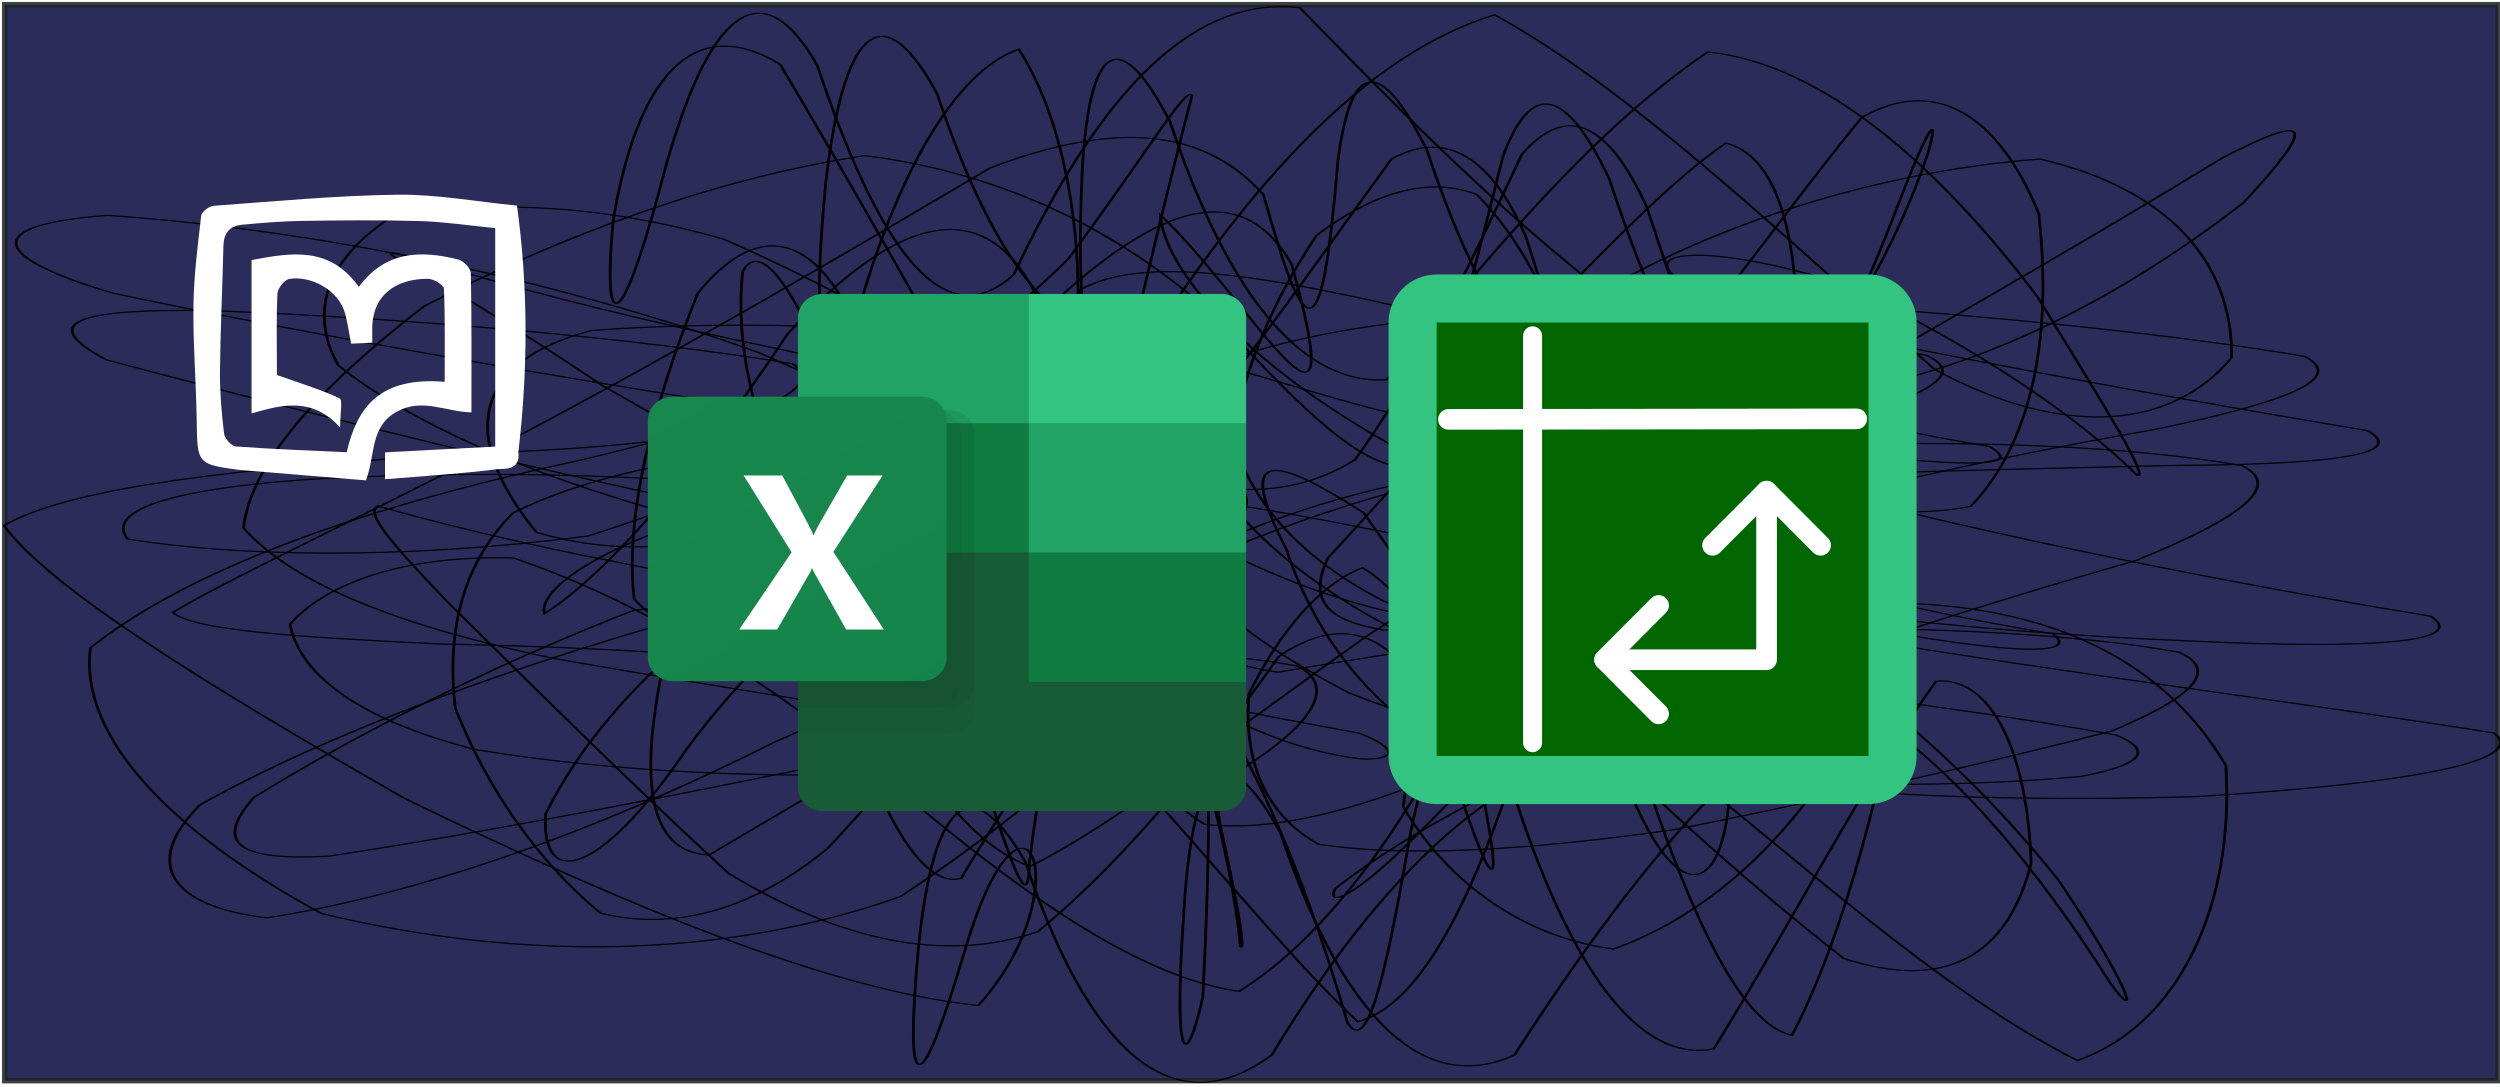 <svg xmlns="http://www.w3.org/2000/svg" xmlns:xlink="http://www.w3.org/1999/xlink" xml:space="preserve" width="460" height="200"><defs><linearGradient id="w" x1="203.513" x2="967.987" y1="1729.018" y2="404.982" gradientTransform="matrix(.605 0 0 -.634 -84.374 1301.328)" gradientUnits="userSpaceOnUse"><stop offset="0" style="stop-color:#18884f"/><stop offset=".5" style="stop-color:#117e43"/><stop offset="1" style="stop-color:#0b6631"/></linearGradient><linearGradient xlink:href="#a" id="b" x1="401.126" x2="401.126" y1="-250.231" y2="1067.052" gradientTransform="matrix(.795 0 0 1.674 -218.098 -556.354)" gradientUnits="userSpaceOnUse"/><linearGradient id="a" x1=".5" x2=".5" y1="0" y2="1"><stop offset="0%" stop-color="hsl(206, 75%, 49%)"/><stop offset="100%" stop-color="hsl(331, 90%, 56%)"/></linearGradient><linearGradient xlink:href="#a" id="d" x1="409.214" x2="409.214" y1="-236.891" y2="1031.196" gradientTransform="matrix(.783 0 0 1.7 -218.098 -556.354)" gradientUnits="userSpaceOnUse"/><linearGradient xlink:href="#a" id="e" x1="406.013" x2="406.013" y1="-192.286" y2="1014.094" gradientTransform="matrix(.784 0 0 1.697 -218.098 -556.354)" gradientUnits="userSpaceOnUse"/><linearGradient xlink:href="#a" id="f" x1="403.844" x2="403.844" y1="-155.716" y2="994.208" gradientTransform="matrix(.782 0 0 1.7 -218.098 -556.354)" gradientUnits="userSpaceOnUse"/><linearGradient xlink:href="#a" id="g" x1="404.835" x2="404.835" y1="-129.581" y2="945.385" gradientTransform="matrix(.786 0 0 1.693 -218.098 -556.354)" gradientUnits="userSpaceOnUse"/><linearGradient xlink:href="#a" id="h" x1="409.038" x2="409.038" y1="-103.58" y2="893.122" gradientTransform="matrix(.788 0 0 1.687 -218.098 -556.354)" gradientUnits="userSpaceOnUse"/><linearGradient xlink:href="#a" id="i" x1="420.127" x2="420.127" y1="-75.884" y2="874.723" gradientTransform="matrix(.771 0 0 1.726 -218.098 -556.354)" gradientUnits="userSpaceOnUse"/><linearGradient xlink:href="#a" id="j" x1="411.071" x2="411.071" y1=".907" y2="828.052" gradientTransform="matrix(.797 0 0 1.669 -218.098 -556.354)" gradientUnits="userSpaceOnUse"/><linearGradient xlink:href="#a" id="k" x1="418.929" x2="418.929" y1="22.023" y2="804.594" gradientTransform="matrix(.781 0 0 1.704 -218.098 -556.354)" gradientUnits="userSpaceOnUse"/><linearGradient xlink:href="#a" id="l" x1="440.091" x2="440.091" y1="40.509" y2="766.101" gradientTransform="matrix(.758 0 0 1.756 -218.098 -556.354)" gradientUnits="userSpaceOnUse"/><linearGradient xlink:href="#a" id="m" x1="463.57" x2="463.57" y1="57.365" y2="704.201" gradientTransform="matrix(.743 0 0 1.791 -218.098 -556.354)" gradientUnits="userSpaceOnUse"/><linearGradient xlink:href="#a" id="n" x1="511.751" x2="511.751" y1="111.714" y2="640.215" gradientTransform="matrix(.713 0 0 1.865 -218.098 -556.354)" gradientUnits="userSpaceOnUse"/><linearGradient xlink:href="#a" id="o" x1="627.715" x2="627.715" y1="144.936" y2="526.7" gradientTransform="matrix(.64 0 0 2.078 -218.098 -556.354)" gradientUnits="userSpaceOnUse"/><linearGradient xlink:href="#a" id="c" x1="401.126" x2="401.126" y1="-250.231" y2="1067.052" gradientTransform="matrix(.795 0 0 1.674 -218.098 -556.354)" gradientUnits="userSpaceOnUse"/><filter id="z" width="1.223" height="1.358" x="-.079" y="-.126" style="color-interpolation-filters:sRGB"><feFlood flood-color="#000" flood-opacity=".498" result="flood"/><feComposite in="flood" in2="SourceGraphic" operator="in" result="composite1"/><feGaussianBlur in="composite1" result="blur" stdDeviation="3"/><feOffset dx="6" dy="6" result="offset"/><feComposite in="SourceGraphic" in2="offset" result="composite2"/></filter><filter id="y" width="1.223" height="1.358" x="-.079" y="-.126" style="color-interpolation-filters:sRGB"><feFlood flood-color="#000" flood-opacity=".498" result="flood"/><feComposite in="flood" in2="SourceGraphic" operator="in" result="composite1"/><feGaussianBlur in="composite1" result="blur" stdDeviation="3"/><feOffset dx="6" dy="6" result="offset"/><feComposite in="SourceGraphic" in2="offset" result="composite2"/></filter><filter id="x" width="1.336" height="1.3" x="-.119" y="-.106" style="color-interpolation-filters:sRGB"><feFlood flood-color="#000" flood-opacity=".498" result="flood"/><feComposite in="flood" in2="SourceGraphic" operator="in" result="composite1"/><feGaussianBlur in="composite1" result="blur" stdDeviation="3"/><feOffset dx="6" dy="6" result="offset"/><feComposite in="SourceGraphic" in2="offset" result="composite2"/></filter><filter id="v" width="1.298" height="1.155" x="-.105" y="-.055" style="color-interpolation-filters:sRGB"><feFlood flood-color="#000" flood-opacity=".498" result="flood"/><feComposite in="flood" in2="SourceGraphic" operator="in" result="composite1"/><feGaussianBlur in="composite1" result="blur" stdDeviation="3"/><feOffset dx="6" dy="6" result="offset"/><feComposite in="SourceGraphic" in2="offset" result="composite2"/></filter><filter id="u" width="1.275" height="1.155" x="-.097" y="-.055" style="color-interpolation-filters:sRGB"><feFlood flood-color="#000" flood-opacity=".498" result="flood"/><feComposite in="flood" in2="SourceGraphic" operator="in" result="composite1"/><feGaussianBlur in="composite1" result="blur" stdDeviation="3"/><feOffset dx="6" dy="6" result="offset"/><feComposite in="SourceGraphic" in2="offset" result="composite2"/></filter><filter id="t" width="1.275" height="1.143" x="-.097" y="-.05" style="color-interpolation-filters:sRGB"><feFlood flood-color="#000" flood-opacity=".498" result="flood"/><feComposite in="flood" in2="SourceGraphic" operator="in" result="composite1"/><feGaussianBlur in="composite1" result="blur" stdDeviation="3"/><feOffset dx="6" dy="6" result="offset"/><feComposite in="SourceGraphic" in2="offset" result="composite2"/></filter><filter id="s" width="1.255" height="1.143" x="-.09" y="-.05" style="color-interpolation-filters:sRGB"><feFlood flood-color="#000" flood-opacity=".498" result="flood"/><feComposite in="flood" in2="SourceGraphic" operator="in" result="composite1"/><feGaussianBlur in="composite1" result="blur" stdDeviation="3"/><feOffset dx="6" dy="6" result="offset"/><feComposite in="SourceGraphic" in2="offset" result="composite2"/></filter><filter id="r" width="1.21" height="1.358" x="-.074" y="-.126" style="color-interpolation-filters:sRGB"><feFlood flood-color="#000" flood-opacity=".498" result="flood"/><feComposite in="flood" in2="SourceGraphic" operator="in" result="composite1"/><feGaussianBlur in="composite1" result="blur" stdDeviation="3"/><feOffset dx="6" dy="6" result="offset"/><feComposite in="SourceGraphic" in2="offset" result="composite2"/></filter><filter id="q" width="1.108" height="1.155" x="-.038" y="-.055" style="color-interpolation-filters:sRGB"><feFlood flood-color="#000" flood-opacity=".498" result="flood"/><feComposite in="flood" in2="SourceGraphic" operator="in" result="composite1"/><feGaussianBlur in="composite1" result="blur" stdDeviation="3"/><feOffset dx="6" dy="6" result="offset"/><feComposite in="SourceGraphic" in2="offset" result="composite2"/></filter><filter id="p" width="1.108" height="1.149" x="-.038" y="-.053" style="color-interpolation-filters:sRGB"><feFlood flood-color="#000" flood-opacity=".498" result="flood"/><feComposite in="flood" in2="SourceGraphic" operator="in" result="composite1"/><feGaussianBlur in="composite1" result="blur" stdDeviation="3"/><feOffset dx="6" dy="6" result="offset"/><feComposite in="SourceGraphic" in2="offset" result="composite2"/></filter><filter id="A" width="1.885" height="2.035" x="-.312" y="-.365" style="color-interpolation-filters:sRGB"><feFlood flood-color="#000" flood-opacity=".498" result="flood"/><feComposite in="flood" in2="SourceGraphic" operator="in" result="composite1"/><feGaussianBlur in="composite1" result="blur" stdDeviation="3"/><feOffset dx="6" dy="6" result="offset"/><feComposite in="SourceGraphic" in2="offset" result="composite2"/></filter></defs><path d="M.864.865h458.775v197.98H.864z" style="opacity:.85;fill:#06083d;fill-opacity:1;stroke:#1c2224;stroke-width:1.007;stroke-miterlimit:3.7;stroke-dasharray:none;stroke-opacity:1"/><g fill="none" stroke="url(#a)" stroke-linecap="round" stroke-width="1.5" style="stroke:url(#b)" transform="matrix(.341 0 0 .154 90.34 38.746)"><path d="M1080.73 624.16c19.29 32.86-42.91 60.21-160.25 76.05-134.68 8.33-245.73-7.1-306.1-52.39.54-53.53 51.27-122.23 128.44-178.69 88.37-4.68 157.18 57.13 193.31 194 4.82 167.06-25.47 309.99-80.07 352.36-73.51-81.39-153.6-245.33-230.49-380.62-78.88 7.21-147.7 166.94-204.31 374.16-55.59 90.37-100.06-14.27-132.92-230.78-32.87-127.34-52.56-56.7-58.94 135.52-5.36 153.37 3.68 137.74 25.61-24.88 32.93-250.23 64.29-76.75 7.96 60.84C183.77 931.8 76 834-46.58 702.41c-111.38-141.13-191.58-252.2-216.21-326.09 36.28-46.37 128.63-69.52 250.63-85.86 104.64-8.78 160.19-26.43 140.89-59.28-92.8-32.86-219.19-79.37-332.84-132.57-69.52-45.64-68.59-82.27-2.71-92.86C-95.23 22.68 31.87 79.63 144.93 170.11c82.92 80.95 123.94 131.59 127.88 106.47-28.92-112.71-72.77-287.51-116.72-451.16-46.17-62.82-77.01 12.56-90.14 186.25-5.77 138.55 3.71 135.51 24.29-30.5 23.53-204.9 52.91-282.26 85.77-154.97C208.87 42.71 243.65 154.06 282.1 76.41c41.39-194.52 91.68-335.58 154.39-318.73 70.08 159.35 155.03 352.76 251.84 468.39 94.6-8.13 185.63-112.08 257.63-236.06 39.14-93.82 37.09-108.47-11.6-53.15-78.85 107.07-176.49 229.89-263.99 340.37-41.81 102.24-24.05 177.46 58.14 231.11 126.33 46.13 259.39 82.95 352.21 115.81l.01.01" opacity=".52" style="stroke:url(#c)"/><path d="M1046.73 484.7c20.67 30.51-29.92 40.23-132.09 29.35-124.8-11.66-238.75-42.29-316.27-83.01-28.43-24.68-9.18-31.99 43.24 1.65 75.72 82.37 148.94 213.22 204.43 368.05 37.4 123.42 45.26 175.79 27.7 122.18-37.03-129.72-88.56-275.45-145.54-342.31-63.66 71.02-123.9 250.06-176.03 428.44-52.88 52.83-95.53-62.34-126.04-264.8-30.52-124.69-47.45-78.7-52.12 89.42-5.41 167.66-.68 209.39 10.1 106.32 4.1-183.81 5.38-340.65-4.61-399.76-29.47 50.99-81.15 166.31-158.53 279.38C125.48 894.55 16.08 897-91.4 839.93c-84.19-100.89-130.81-214.54-124.74-317.44 55.15-97.27 151.73-170.94 264.74-224.5C139 250.5 183.41 213.52 162.73 183c-84.32-30.51-199.94-53.11-309.59-63.17-78.09-4-98.58 14.16-60.58 58.54 85.04 50.02 196.77 113.42 310.29 167.3 100.58 10.05 171.95-36.19 211.33-151.11 8.64-153.05-5-304.55-29.38-387.34-35.72 27.32-66.82 156.78-87.29 318.22-19.16 80.72-24.68 21.66-16.91-157.74 9.32-179.92 29.59-232.14 60.1-107.5 30.51 202.46 69.82 323.85 118.05 282.84 49.77-166.58 110.79-328.27 182.83-376.95 73.35 89.2 154.7 262.28 237.45 423.78 71.41 85.4 128.87 69.24 160.23-14.18.62-114.83-34.56-201.87-103.37-237.23C754.13-48.16 669.76 9.37 607.08 86.92c-15.64 93.6 22.2 179.74 112.06 248.95 121.42 68.43 243.24 118.3 327.58 148.82l.01.01" opacity=".51" style="stroke:url(#d)"/><path d="M1012.73 263c21.63 28.17-18.25 40.54-105.26 41.54-112.56 5.8-224.35 10.73-312.63 27.54-51.92 38.81-62.66 107.35-39.12 211.38 52.66 120.47 115.47 248.73 174.22 350.1 53.95 38.86 88.1-.57 101.11-113.66-1.86-130.43-21.03-223.86-51.33-217.59-38.35 117.89-80.03 296.92-119.9 439.19-41.66 18.46-77.76-103.36-105.93-291.25-28.16-120.9-47.06-97.28-58.52 43.32-13.25 168.91-22.81 255.42-33.27 216.44-18.51-140.38-45.73-308.95-87.28-431.32-56.43-39.08-131.01 5.97-221.88 96.46C57.27 741.89-38.92 817.03-120.9 845.08c-52.88-14.09-67.39-65.86-36.12-135.02 67.64-83.83 163.38-162.08 265.07-225.83 76.14-63.81 110.31-110.55 88.68-138.73-76.07-28.17-180.72-36.43-284.52-25.75-82.93 10.63-120.67 37.64-108.31 72.66 56.57 20.35 145.74 25.75 248.37-3.55 104.15-71.45 192.98-187.02 259.08-330.68 42.97-127.4 63.03-205.87 67-196.14-11.17 93.03-26.6 236.33-39.32 356.08-16.3 18.36-23.8-84.15-20.04-263.91 3.74-151.49 19.33-180.87 47.49-60.01 28.17 187.88 67.57 315.45 116.95 307.9 49.36-131.38 108.1-294.38 173.2-391.64C718.18-175.18 780-56.51 834.57 103.25c39.45 142.41 59.84 215.25 53.79 213.31-29.18-64.45-84.61-152.28-159.42-229.34-105.28-71.7-138.01-17.61-17.35 52.85 114.67 52.13 225.04 94.75 301.13 122.92l.01.01" opacity=".3" style="stroke:url(#e)"/><path d="M978.73 174.3c22.15 25.82-7.96 53.67-80.15 86.89-98.6 38.09-203.79 90.05-296.44 161.36-68.55 81.35-104.77 181.36-109.92 289.8 24.11 91.54 65.71 156.34 113.52 169.92 53.52-42.43 97.92-138.03 128.54-258.84 22.9-90.24 30.28-114.76 24.67-45.51-12.14 142.97-32.39 305.03-56.93 407.37-26.47-11.49-53.56-136.19-79.38-309.04-25.82-116.02-49.15-112.08-71.37-.82C527.12 834 500.4 949.5 467.8 969.24c-39.14-79.61-89.04-222.04-151.74-367.67-70.4-107.36-151.87-146.23-239.24-123.81-81.64 70.43-153.85 153.71-204.84 223.53-21.74 54.74-8.68 76.22 40.95 69.97 73.73-24.69 164.21-62.62 252.85-102.69 62.22-44.46 87.1-81.85 64.95-107.66-68.07-25.83-161.65-38.87-258.03-43.1-84.22-8.62-134.65-17.66-144.31-37.71 28.75-38.48 91.35-102.47 174.45-196.99 94.8-109.62 186.8-229.96 266.72-334.24 66.86-56.27 115.25-48.03 147.33 32.42 22.48 178.38 31.31 195 40.02-38.61 6.79-121.24 22.38-130.46 48.2-14.48 25.81 172.84 60.64 302.8 102.54 324.29 40.78-92.35 86.15-239.72 132.01-363.77 39.93-50.34 73.8-2.67 95.45 114.44 7.71 147.7-3.6 273.91-36.62 350.19-46.07 20.26-107.46-7.47-175.37-59.22C566.88 225.49 527.44 168 517.6 131.39c28.58-26.56 93.69-31.56 187.86-20.96 106.36 15.47 205.17 38.04 273.26 63.86l.01.01" opacity=".29" style="stroke:url(#f)"/><path d="M944.73 304.73c22.25 23.47.85 61.47-57.16 113.41C803.96 471.03 709 538.25 617.95 615.82c-77.69 71.92-132.63 141.65-162.5 194.53-4.7 23.03 10.35 8.47 37.53-49.95 39.07-84.03 78.07-183.21 111.17-265.45 32.39-27.46 53.99 13.97 64.21 125.02 5.21 211.48-29.63 241.69-62.36 22.28-23.47-110.05-50.79-122.79-82.37-41.06-32.93 138.88-72.51 266.52-119.96 331.64-50.89-15.67-111.15-105.76-179.71-233.34C154.68 566.77 81.98 467.11 12.15 415.14c-57.94-3.92-100.81 29.18-120.56 79.05 5.43 62.87 39.32 115.32 99.81 149.71 73.84 26.84 155.44 34.87 229.98 28.35 48.96-10.35 65.6-28.69 43.35-52.17-60.32-23.47-142.87-50.95-230.57-84.86-82.26-37.74-140.68-88.47-167.71-155.98 3.86-75.06 39.15-166.16 97.64-265.21C39.69 27.97 121.87-38.82 201.63-65.69 278-44.49 343 27.31 395.22 135.59c42.77 103.15 74.81 172.2 99.28 170.69 18.73-82.3 34.89-223.3 51.59-371.22 15.18-90.81 33.86-82.87 57.33 27.14 23.47 157.43 50.62 286.16 79.71 331.29 27.57-53.05 54.11-171.87 76.06-300.04 16.21-93.87 22.83-114.26 16.24-62.37-16.05 106.67-47.34 233.68-92.94 348.47-49 89.19-103.35 137.45-154.53 150.61-34.05-16.71-48.3-47.78-34.96-79.03 44.22-36.89 116-61.41 207.32-70.04 96.75-7.67 184.06.16 244.4 23.63l.01.01" opacity=".94" style="stroke:url(#g)"/><path d="M910.73 527.65c21.92 21.12 8.13 53.64-36.66 94.56-68.24 38.47-150.3 79.99-234.61 117.12-79.47 25.06-145.18 33.83-193 17.79-29.13-36.51-40.27-98.9-37.48-179.52 16.33-73.9 38.52-131.85 61.3-150.79 26.94 35.18 48.75 123.53 62.97 250.03 16.51 175.33 4.57 133.05-22.89-68.59-21.13-103.02-49.7-129.19-85.19-75.62-35.99 112.64-79.6 236.65-130.14 328.94-50.82 38.43-107.42 10.07-166.92-69.82C72.77 678.95 20.25 563.28-23.76 466.89c-30.47-70.47-44.39-106.21-37.25-113.95 25.83 16.26 72.58 43.47 136.56 70.38 68.83 32.16 138.86 53.99 198.95 62.07 36.64 7.71 46.15 1.32 24.23-19.81-52.85-21.11-124.53-55.96-202.56-103.51C18.67 314.16-43.18 253.9-82.32 185.13-98.65 121.61-88.4 59.61-55.79 10.77-4.96-14.05 57.92-8.64 125.51 34.12c71.38 68.7 138.73 159.32 198.66 250.12 55.98 57.91 103.16 67.34 142.08 13.45C501.38 189.93 530.8 53.9 556.16-66.89c24.11-61.75 46.43-39.9 67.55 63.09 21.13 141.71 40.06 265.86 55.79 328.55 14.49-16.68 23.49-99.24 24.98-211.79-2.31-111.03-14.7-180.43-38.12-193.62C639-39.73 601.97 43.25 558.28 144.84c-39.9 108.31-77.75 201.04-106.59 270.1-10.61 48.6-1.93 74.62 29.88 86.17 54.61-.52 128.5-3.61 214.13-2.24 86.19-1.08 162.16 7.64 215.02 28.77l.01.01" style="stroke:url(#h)"/><path d="M876.73 626.63c21.16 18.78 13.82 35.99-18.97 49.5-53.18 10.85-120.71 13.12-194.27 2.71-74.72-17.92-143.1-52.29-200.61-102.66-45.89-52.48-77.94-110.36-97.47-161.68-7.8-26.87-7.27-24.35-2.14 17.42 11.31 78.4 22.36 185.86 30.25 302.57 9.71 96.73 13.79 151.62 10.81 144.84-2.75-66.61-13.17-179.29-31.94-305.08-18.78-94.99-45.04-131.16-77.7-103-32.43 83.04-70.67 190.55-112.92 290.58-40.43 73.54-82.41 99.42-122.65 77.62-34.08-62.28-61.56-150.08-78.37-244.93-5.08-95.15 4.7-174.31 31.03-233.07 37.96-42.15 89.5-66.25 150.46-78.67 59.8-2.75 116.64-3.03 162.57-6.44 25.55-1.26 29.08-10.16 7.92-28.94-45.66-18.77-106.77-46.53-174.51-80.68-70.37-32-131.5-65.89-177.35-95.69C-49.8 50.9-59.89 44.08-50.88 57.28c25.09 29.8 64 82 111.6 152.54 55.19 70.24 112.17 135.79 167.02 178.52 55.5 2.26 105.81-40.44 149.6-127.73 42.44-113.78 78.63-231.99 108.59-322.27 29.33-35.43 53.5-3.1 72.28 91.85 18.78 125.79 31.28 242.3 37.37 316.17 5.46 14.05 3.42-30.13-6.47-113.1-11.24-102.95-30.63-193.58-57.19-252.42-25.91-22.22-55.93-2.49-86.51 48.98-22.99 75.93-39.65 160.77-45.2 242.19 10.54 79.32 37.47 144.61 81.89 195.07 59.61 42.96 131.43 74.84 209.04 99.41 74.98 21.9 139.9 41.35 185.58 60.13l.01.01" opacity=".12" style="stroke:url(#i)"/><path d="M842.73 505.58c19.29 32.86-44.02 21.74-155.96-31.77-130.27-51.02-243.24-115.08-320.7-132.15-45.72 76.07-64.91 246.69-75.53 437.2-.6 78.89-12.68-22.1-45.54-238.61-32.86-127.35-83.39-63.97-139.74 104.17-46.33 150.56-78.42 168.73-75.77 76.63 34.38-154.88 112.5-297.13 218.69-392.42 87.85-73.68 137.84-118.4 118.55-151.26-92.8-32.86-212.62-50.77-312.59-34.04-65.59 38.33-70.91 129.29-29.57 241.11 73.85 49.05 160.13-3.95 236.62-178.58C339.97 13.63 399.16-63.09 432.02 64.19c34.58 273.7-22.57 41.78-70.86-59.11 1.72 60.12 41.89 175.47 131.56 283.45 124.05 110.45 257.18 184.18 350 217.04l.01.01" opacity=".5" style="stroke:url(#j)"/><path d="M808.73 282.02c21.63 28.16-19.57 23.37-102.71 2.5-106.85-1.96-213.01 20.09-299.85 99.37C335.3 512.05 286.84 674.54 253.7 797.9c-24.91 13.67-48.47-103.77-76.64-291.65-28.16-120.9-58.27-102.54-82.17 16.77-15.67 153.24-11.17 243.55 22.78 247 49.92-65.38 126.21-166.5 212.41-258.5 62.5-95.11 92.28-159.87 70.65-188.04-76.07-28.16-175.08-17.07-265.75 29.23-75.2 43.19-109.7 100.35-106.17 128.81 29.78-40.36 79.34-160.53 131.34-334.41C217.99 7.15 265.38-22.66 293.55 98.19c31.31 252.34 19.43 154.76 23.75-2.8 33.39-42.37 97.76-20.46 193.59 30.31 111.31 69.69 221.74 128.14 297.83 156.31l.01.01" opacity=".41" style="stroke:url(#k)"/><path d="M774.73 173c22.25 23.47-.6 48.38-56.52 85.06-78.57 50.74-165.34 133.58-245.03 249.47-75.9 118.6-137.05 227.15-182.46 276.09-40.97-34.58-72.63-153.94-96.1-311.37-23.47-110.05-36.53-126.19-36.24-60.32 4.74 119.12 29.25 228.5 74.39 292.42 48.92 24.62 110.79 3.74 172.16-36.78 38.71-54.13 52.05-100.22 29.8-123.69-60.32-23.48-138.24-22.11-214.31-8.65-72.85-.16-121.52-15.9-143.13-71.29-5.29-94.67 9.44-228.95 34.32-365.27 30.5-83.09 60.81-76.49 84.28 33.52 23.48 157.44 37.89 286.34 48.06 338.15 15.79-31.73 37.7-115.38 73.74-203.22 52.37-85.13 125.94-131.34 215.99-141.41 93.27 4 180.71 23.81 241.04 47.28l.01.01" opacity=".7" style="stroke:url(#l)"/><path d="M740.73 284.37c21.16 18.77 12.36 59.91-20 121.11-49.96 63.26-110.59 145.4-171.38 232.11-63.53 67.27-119.84 107.09-164.2 95.74-43.26-60.9-75.44-169.29-94.21-295.08-18.78-95-22.38-133.04-11.67-114.43 11.81 66.6 38.82 149.59 77.74 221.39 36.18 65.07 76.9 100.73 113.1 110.12 18.59.62 19.78-11.97-1.38-30.75-45.67-18.78-103.19-41.96-161.51-75.12-61.26-41.94-110.09-106.91-141.98-196.58-24.73-96.42-33.47-199.32-29.46-279.69 7.43-32.37 21.96-1.94 40.74 93.06 18.78 125.79 40.03 241.79 65.14 316.45 28.53 25.11 66.58 5.22 115.91-37.45 56.5-62.1 125.24-114.93 200.26-145.65 72.08-28.66 137.21-34.02 182.89-15.24l.01.01" opacity=".65" style="stroke:url(#m)"/><path d="M706.73 508c21.63 28.16-22.3 114.97-91.57 187.86-85.82 4.69-157.91-103.73-186.08-291.61-28.17-120.91-7.07-112.8 41.83-43.1 32.35 103.53 53.45 154.25 31.82 126.09-76.08-28.17-163.82-129.89-222.51-270.34-53.18-106.62-65.55-137.56-37.38-16.65 28.17 187.88 91.54 319.14 181.63 351.36 95.61-35.97 206.18-71.78 282.26-43.61q0 0 0 0" opacity=".66" style="stroke:url(#n)"/><path d="M672.73 626.77c15.28 37.55-79.11-13.81-116.66-256.52-37.56-129.24-4.06-67.51-19.34-105.06-110.38-37.56-204.86-160.18-167.3-30.94 37.55 242.71 192.92 354.96 303.3 392.52q0 0 0 0" opacity=".58" style="stroke:url(#o)"/></g><path fill="#185c37" d="m341.895 180.79-96.985-17.116v126.463c0 5.775 4.682 10.457 10.457 10.457h167.35c5.776 0 10.458-4.682 10.458-10.457v-46.593z" style="display:inline;stroke-width:.107;filter:url(#p)" transform="matrix(.438 0 0 .417 36.924 21.39)"/><path fill="#21a366" d="M341.895 72.395h-86.528c-5.775 0-10.457 4.681-10.457 10.457v46.592l96.985 57.05 51.345 17.115 39.935-17.115v-57.05z" style="display:inline;stroke-width:.107;filter:url(#q)" transform="matrix(.438 0 0 .417 36.924 21.39)"/><path fill="#107c41" d="M244.91 129.444h96.985v57.05H244.91z" style="display:inline;stroke-width:.107;filter:url(#r)" transform="matrix(.438 0 0 .417 36.924 21.39)"/><path d="M314.323 118.034H244.91V260.66h69.413c5.767-.018 10.438-4.69 10.457-10.457v-121.71c-.019-5.768-4.69-10.439-10.457-10.457z" enable-background="new" opacity=".1" style="display:inline;fill:#060;fill-opacity:1;stroke-width:.107;filter:url(#s)" transform="matrix(.438 0 0 .417 36.924 21.39)"/><path d="M308.618 123.74H244.91v142.624h63.708c5.767-.018 10.438-4.69 10.457-10.457v-121.71c-.019-5.768-4.69-10.439-10.457-10.458z" enable-background="new" opacity=".2" style="display:inline;stroke-width:.107;filter:url(#t)" transform="matrix(.438 0 0 .417 36.924 21.39)"/><path d="M308.618 123.74H244.91v131.214h63.708c5.767-.018 10.438-4.69 10.457-10.457v-110.3c-.019-5.768-4.69-10.439-10.457-10.458z" enable-background="new" opacity=".2" style="display:inline;stroke-width:.107;filter:url(#u)" transform="matrix(.438 0 0 .417 36.924 21.39)"/><path d="M302.913 123.74H244.91v131.214h58.003c5.767-.018 10.438-4.69 10.457-10.457v-110.3c-.019-5.768-4.69-10.439-10.457-10.458z" enable-background="new" opacity=".2" style="display:inline;stroke-width:.107;filter:url(#v)" transform="matrix(.438 0 0 .417 36.924 21.39)"/><path fill="url(#w)" d="M198.317 123.74h104.595c5.776 0 10.458 4.681 10.458 10.457v104.595c0 5.775-4.682 10.457-10.458 10.457H198.317c-5.775 0-10.457-4.681-10.457-10.457V134.197c0-5.776 4.682-10.458 10.457-10.458z" style="display:inline;fill:url(#w);stroke-width:.107;filter:url(#filter21540)" transform="matrix(.438 0 0 .417 36.924 21.39)"/><path fill="#fff" d="m220.247 220.485 21.999-34.088-20.156-33.899h16.213l11 21.68c1.015 2.059 1.711 3.588 2.088 4.597h.142a85.57 85.57 0 0 1 2.282-4.786l11.758-21.48h14.885l-20.67 33.7 21.195 34.276h-15.837l-12.706-23.796a19.959 19.959 0 0 1-1.517-3.177h-.188a15.048 15.048 0 0 1-1.472 3.08l-13.082 23.893z" style="display:inline;stroke-width:.107;filter:url(#x)" transform="matrix(.438 0 0 .417 36.924 21.39)"/><path fill="#33c481" d="M422.717 72.395h-80.822v57.05h91.28V82.851c0-5.776-4.682-10.457-10.458-10.457z" style="display:inline;stroke-width:.107;filter:url(#y)" transform="matrix(.438 0 0 .417 36.924 21.39)"/><path fill="#107c41" d="M341.895 186.494h91.28v57.05h-91.28z" style="display:inline;stroke-width:.107;filter:url(#z)" transform="matrix(.438 0 0 .417 36.924 21.39)"/><path fill="#fff" d="M141.739 29.017c.15 1.344-1.004 1.13-1.505 1.192-2.537.318-5.095.47-7.748.689v-1.856l7.647-.397v-15.07c-1.816-.178-3.517-.439-5.223-.489-2.73-.08-5.466-.05-8.199-.01-1.39.021-2.78.136-4.166.266-.836.078-1.25.583-1.27 1.459-.068 2.888-.211 5.775-.24 8.664-.013 1.432.113 2.872.287 4.295.04.333.511.854.815.877 2.568.188 5.144.28 7.69.4.743-3.176 2.33-5.214 6.8-4.862 0-2.147.039-4.286-.052-6.42-.011-.256-.732-.688-1.124-.687-2.165.003-3.928 1.085-3.85 3.635.006.219 0 .438 0 .775l-1.466.067c-.133-.689-.23-1.354-.394-2.003-.436-1.733-2.457-2.718-3.907-2.46-.332.059-.792.647-.81 1.01-.084 1.76-.037 3.525-.037 5.289v.327c1.566.552 3.007.982 4.355 1.61.22.103.03 1.08.03 2.005-1.951-2.11-4.002-1.586-6.145-.962V15.778c2.687-.502 5.41-1.004 7.443 1.851 1.833-2.483 4.299-2.544 6.907-1.887.357.09.857.607.864.935.065 3.167.04 6.336.04 9.608-1.765-.032-3.402-1.015-5.164-.055-1.894 1.032-1.47 2.935-2.155 4.747-2.804-.23-5.7-.47-8.596-.707-.044-.004-.088 0-.132-.007-3-.402-2.968-.403-3.014-3.468-.039-2.624-.26-5.248-.224-7.87.028-2.073.294-4.147.537-6.21.031-.267.545-.659.858-.681 4.25-.306 8.501-.712 12.757-.766 2.706-.035 5.42.472 8.294.752.777 5.626.777 11.258.097 16.997z" style="stroke-width:.265;filter:url(#A)" transform="matrix(2.652 0 0 2.667 -296.424 -10.228)"/><path fill="#fff" d="M253.735 46.07h105.972v106.311H253.735z" style="fill:none;stroke-width:2.211" transform="translate(-2.646)"/><path fill="#2f88ff" stroke="#000" stroke-width="8.845" d="M346.462 54.93h-79.48a4.423 4.423 0 0 0-4.415 4.43l.002 79.733a4.423 4.423 0 0 0 4.415 4.43h79.478a4.423 4.423 0 0 0 4.415-4.43V59.359a4.423 4.423 0 0 0-4.415-4.43z" style="fill:#060;fill-opacity:1;stroke:#33c481" transform="translate(-2.646)"/><path stroke="#fff" stroke-linecap="round" stroke-linejoin="round" stroke-width="4" d="M297.91 121.393h29.786V90.385" style="fill:none;stroke-width:3.806;stroke-dasharray:none" transform="translate(-2.646)"/><path stroke="#fff" stroke-linecap="round" stroke-linejoin="round" stroke-width="4" d="m307.825 131.34-3.311-3.321-6.624-6.645 6.624-6.644 3.311-3.322M317.76 100.333l3.312-3.322 6.623-6.644 6.623 6.644 3.312 3.322" style="fill:none;stroke-width:3.806;stroke-dasharray:none" transform="translate(-2.646)"/><path stroke="#fff" stroke-linecap="round" stroke-width="4" d="M284.644 61.795v74.862" style="fill:none;stroke-width:3.499;stroke-dasharray:none" transform="translate(-2.646)"/><path stroke="#fff" stroke-linecap="round" stroke-width="4" d="m269.154 77.168 75.135-.097" style="fill:none;stroke-width:3.792;stroke-dasharray:none" transform="translate(-2.646)"/></svg>